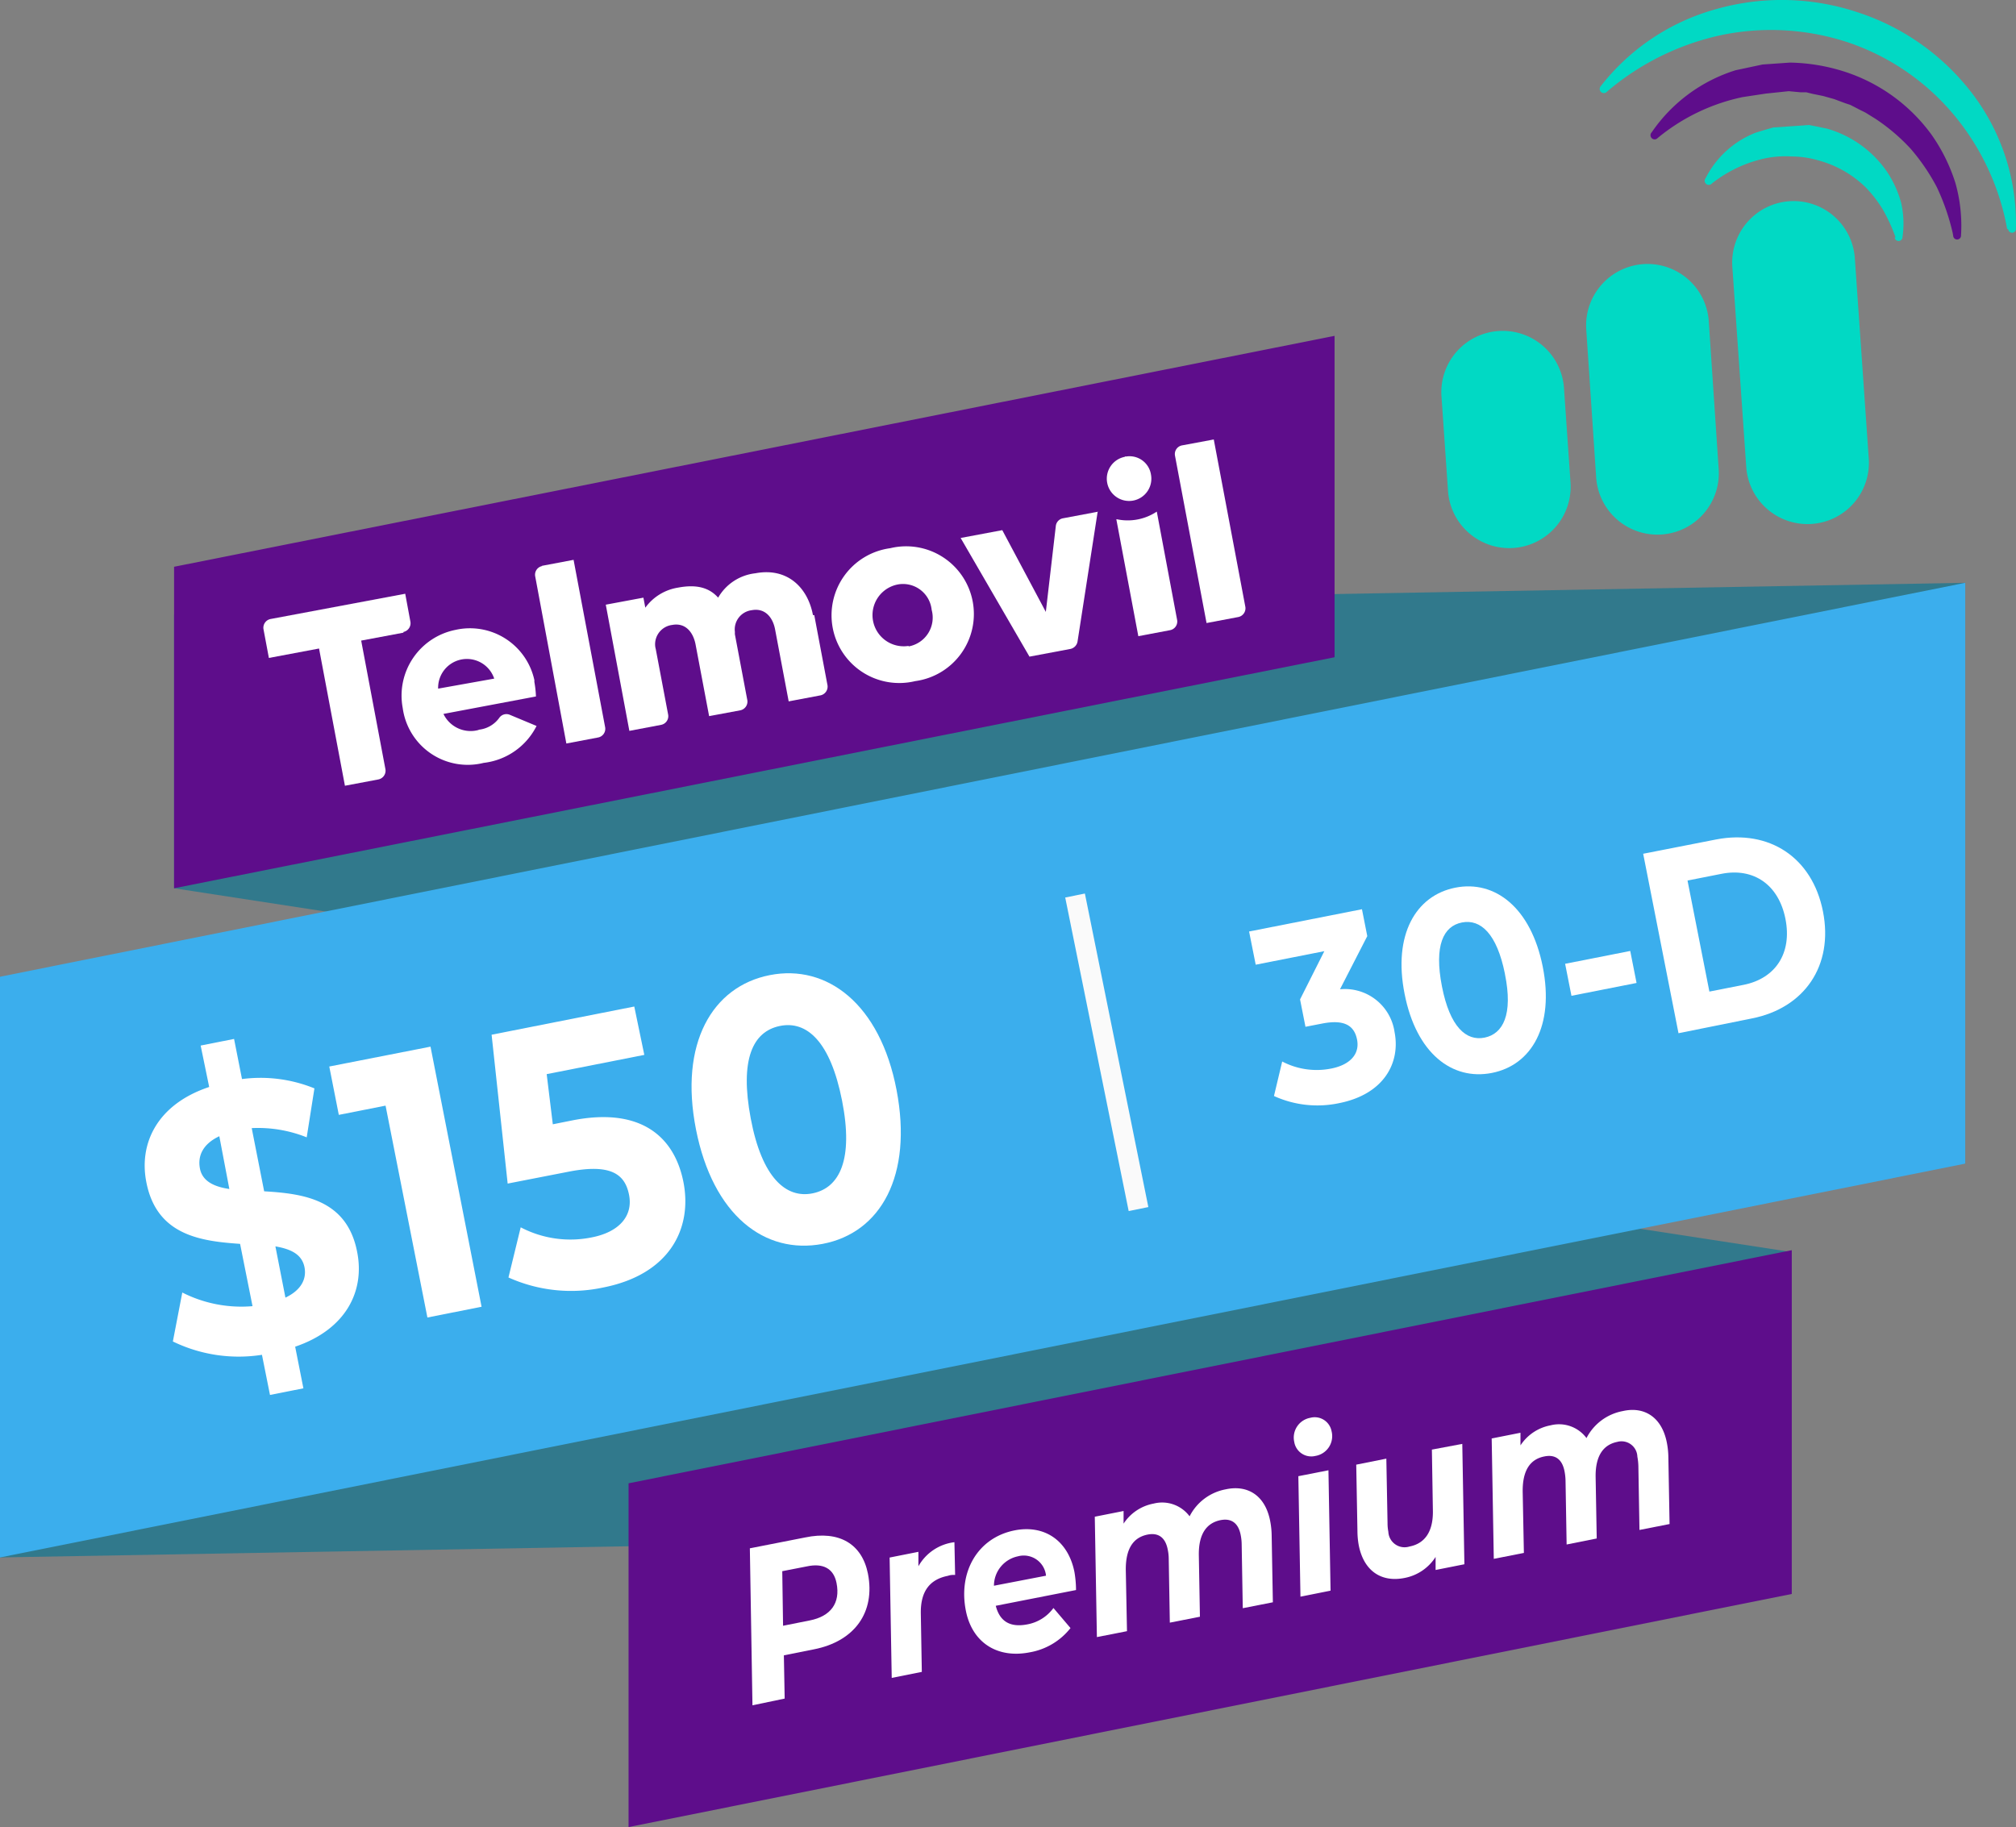 <svg xmlns="http://www.w3.org/2000/svg" viewBox="0 0 200.94 182.14"><rect x="0" y="0" width="200.94" height="182.14" fill="#808080" stroke="none"/><defs><style>.cls-1{fill:#31798c;}.cls-2{fill:#5e0d8b;}.cls-3{fill:#01d9c4;}.cls-4{fill:#3baeed;}.cls-5{fill:#fff;}.cls-6{fill:#fafafa;}</style></defs><g id="Capa_2" data-name="Capa 2"><g id="CURVAS"><polygon class="cls-1" points="178.53 152.08 0 155.26 0 97.37 178.53 124.81 178.53 152.08"/><polygon class="cls-2" points="178.59 158.9 62.65 182.14 62.65 147.87 178.59 124.63 178.59 158.9"/><path class="cls-3" d="M178.35,20.06h0a6.13,6.13,0,0,0-5.69,6.44l1.4,20.15a6.12,6.12,0,0,0,6.52,5.58h0a6.11,6.11,0,0,0,5.69-6.43l-1.4-20.15a6.12,6.12,0,0,0-6.52-5.59"/><path class="cls-3" d="M188.92,23.62a17,17,0,0,0-1.26-2.74,12.32,12.32,0,0,0-1.72-2.22A10.73,10.73,0,0,0,181.28,16a9.57,9.57,0,0,0-2.66-.4,10.26,10.26,0,0,0-2.71.19,13,13,0,0,0-5.28,2.5h0a.41.41,0,1,1-.62-.54,9.44,9.44,0,0,1,5-4.53l.86-.26.86-.25,3.58-.25,1.78.36A10.9,10.9,0,0,1,188,17a10.56,10.56,0,0,1,1.49,3.21,9.26,9.26,0,0,1,.14,3.4.39.39,0,0,1-.37.41.38.38,0,0,1-.41-.36h.1Z"/><path class="cls-2" d="M194.63,23.22a22.38,22.38,0,0,0-1.58-4.56,20.27,20.27,0,0,0-2.6-3.82,19.19,19.19,0,0,0-3.52-3l-1-.62-.51-.25-.5-.26-.51-.26-.49-.16-1.1-.41-1.1-.31-1.08-.22-.6-.15-.58,0-1.17-.11L176,9.33l-2.31.35a19.66,19.66,0,0,0-8.48,4.09h0a.4.4,0,0,1-.58,0,.41.41,0,0,1,0-.58A15.84,15.84,0,0,1,173,7l2.68-.57,2.72-.19a18.8,18.8,0,0,1,5.41.89,17.28,17.28,0,0,1,8.72,6.31,17.47,17.47,0,0,1,2.37,4.8,15.58,15.58,0,0,1,.56,5.22.39.39,0,0,1-.78.05h0Z"/><path class="cls-3" d="M163.79,26.33a6.13,6.13,0,0,0-5.69,6.43l1,14.92a6.12,6.12,0,0,0,12.21-.84l-1-14.92a6.12,6.12,0,0,0-6.52-5.59"/><path class="cls-3" d="M149.36,33a6.11,6.11,0,0,0-5.69,6.43l.65,9.4A6.12,6.12,0,1,0,156.53,48l-.65-9.4A6.12,6.12,0,0,0,149.36,33"/><path class="cls-3" d="M200.06,22.84a24.58,24.58,0,0,0-5.48-11.59,23.56,23.56,0,0,0-10.31-7,24.43,24.43,0,0,0-12.52-.79,25.92,25.92,0,0,0-11.58,5.68.41.41,0,1,1-.62-.55A22,22,0,0,1,171.08.9a23.94,23.94,0,0,1,14.24.38,23.51,23.51,0,0,1,11.49,8.35,21.33,21.33,0,0,1,4.12,13.15.39.39,0,0,1-.36.42.39.39,0,0,1-.41-.36"/><polygon class="cls-1" points="17.35 61.28 195.88 58.1 195.88 116 17.35 88.55 17.35 61.28"/><polygon class="cls-4" points="195.88 116 0 155.26 0 97.37 195.88 58.1 195.88 116"/><polygon class="cls-2" points="133.02 65.52 17.35 88.55 17.35 56.5 133.02 33.48 133.02 65.52"/><path class="cls-5" d="M88.73,54.65A6.75,6.75,0,1,0,91.22,67.9a6.75,6.75,0,1,0-2.49-13.25m1.83,9.74a3.11,3.11,0,0,1-1.15-6.11,2.87,2.87,0,0,1,3.45,2.51,2.92,2.92,0,0,1-2.29,3.65"/><path class="cls-5" d="M47.75,72.74a2.88,2.88,0,0,0,2-1.16.87.87,0,0,1,1.07-.32l2.66,1.11a6.76,6.76,0,0,1-5.27,3.68,6.54,6.54,0,0,1-8.07-5.47,6.68,6.68,0,0,1,5.27-7.79,6.57,6.57,0,0,1,7.85,5,1.16,1.16,0,0,1,0,.18,10.19,10.19,0,0,1,.16,1.46l-9.22,1.74a3,3,0,0,0,3.46,1.61m1.6-5.13a2.87,2.87,0,0,0-5.59,1Z"/><path class="cls-5" d="M54,56.41l3.17-.6,3.15,16.71a.88.88,0,0,1-.71,1l-3.16.6L53.34,57.43a.88.88,0,0,1,.7-1"/><path class="cls-5" d="M81.16,61.32l1.32,7a.89.89,0,0,1-.7,1l-3.17.6-1.35-7.15c-.22-1.21-1-2.19-2.33-1.94A1.93,1.93,0,0,0,73.25,63a2,2,0,0,0,0,.24l1.24,6.57a.89.89,0,0,1-.7,1l-3.11.58-1.35-7.14c-.23-1.21-1-2.2-2.33-1.95a1.94,1.94,0,0,0-1.69,2.16,2,2,0,0,0,.05.24l1.24,6.56a.88.88,0,0,1-.71,1l-3.16.6L60.38,60.28l3.75-.7.19,1a5,5,0,0,1,3.26-2c1.85-.35,3.11,0,4,1a4.91,4.91,0,0,1,3.71-2.43c3.17-.6,5.22,1.4,5.74,4.17"/><path class="cls-5" d="M109.4,51.06l-2,12.9a.91.91,0,0,1-.7.73l-4.09.77L95.75,53.63l4.15-.78L104.24,61l1-8.6a.88.88,0,0,1,.7-.73l3.51-.66Z"/><path class="cls-5" d="M117.82,44.4l3.16-.59,3.15,16.7a.89.89,0,0,1-.7,1l-3.17.6-3.15-16.71a.88.88,0,0,1,.71-1"/><path class="cls-5" d="M111.27,51.78l2.19,11.64,3.17-.6a.88.88,0,0,0,.7-1L115.3,51a5.22,5.22,0,0,1-4,.76"/><path class="cls-5" d="M112.12,45.54a2.22,2.22,0,1,0,2.6,1.77,2.16,2.16,0,0,0-2.48-1.8l-.12,0"/><path class="cls-5" d="M40.21,63.07,36,63.86,38.42,76.7a.89.89,0,0,1-.7,1l-3.34.63L31.8,64.65l-5,.94-.54-2.88a.89.89,0,0,1,.7-1l13.43-2.52L40.91,62a.89.89,0,0,1-.7,1"/><path class="cls-5" d="M139,102.89c.59,3-1,6.18-5.52,7.08a10.42,10.42,0,0,1-6.5-.71l.82-3.44a7.41,7.41,0,0,0,4.9.7c1.86-.37,2.85-1.44,2.56-2.89s-1.33-2-3.44-1.6l-1.7.33-.54-2.73L132,94.82l-6.84,1.35-.66-3.31,11.25-2.22.53,2.68-2.72,5.3A5,5,0,0,1,139,102.89Z"/><path class="cls-5" d="M140,99.08c-1.17-5.89,1.11-9.81,5.06-10.59s7.54,2,8.71,7.88-1.1,9.81-5.07,10.59S141.16,105,140,99.08Zm10-2c-.8-4-2.42-5.48-4.28-5.12s-2.79,2.3-2,6.36,2.42,5.49,4.25,5.12S150.83,101.16,150,97.1Z"/><path class="cls-5" d="M156,96.08l6.49-1.28.63,3.19-6.49,1.28Z"/><path class="cls-5" d="M163.78,85.11l7.3-1.43c5.25-1,9.55,1.77,10.62,7.18s-1.85,9.64-7.1,10.67L167.3,103Zm10,13.07c3.19-.63,4.86-3.16,4.18-6.58s-3.18-5.12-6.37-4.49l-3.39.67,2.18,11.07Z"/><rect class="cls-6" x="109.31" y="88.96" width="2" height="31.89" transform="translate(-18.61 23.96) rotate(-11.44)"/><path class="cls-5" d="M29.42,134.25l.82,4.15-3.33.66-.8-4a15,15,0,0,1-8.88-1.33l.94-4.88a13,13,0,0,0,7,1.36L23.93,124c-3.89-.27-8.3-.83-9.34-6.13-.78-3.92,1.12-7.8,6.26-9.51L20,104.23l3.33-.66.79,4a14.26,14.26,0,0,1,7.22.93l-.77,4.88a13.06,13.06,0,0,0-5.48-.92l1.24,6.3c3.89.23,8.23.8,9.26,6C36.39,128.68,34.51,132.52,29.42,134.25Zm-6.56-15.72-1-5.26c-1.68.79-2.17,2-1.93,3.23S21.29,118.3,22.86,118.53Zm7.49,7.8c-.26-1.3-1.36-1.81-2.9-2.08l1,5.11C30,128.62,30.58,127.52,30.35,126.33Z"/><path class="cls-5" d="M42.91,104.34,48,130.27l-5.4,1.07-4.17-21.12-4.66.92-.95-4.82Z"/><path class="cls-5" d="M68.12,117.84c.9,4.6-1.34,9.2-8,10.51a15.2,15.2,0,0,1-9.44-1l1.22-5a10.66,10.66,0,0,0,7.1,1c2.7-.53,4.11-2.12,3.7-4.23s-1.87-3.14-6.1-2.3l-6,1.17L49,103.15l14.22-2.81,1,4.82-9.73,1.92.61,5,1.9-.38C63.8,110.34,67.21,113.25,68.12,117.84Z"/><path class="cls-5" d="M69.37,112.59C67.68,104,71,98.34,76.72,97.21s11,2.88,12.64,11.44S87.78,122.9,82,124,71.06,121.15,69.37,112.59Zm14.56-2.87c-1.16-5.89-3.51-8-6.21-7.44s-4,3.34-2.89,9.23,3.51,8,6.18,7.45S85.09,115.61,83.93,109.72Z"/><path class="cls-5" d="M86.51,156.88c.75,3.84-1.32,6.74-5.38,7.54l-3,.6.08,4.31L75,170l-.26-15.65,5.5-1.08C83.66,152.55,85.92,153.92,86.51,156.88Zm-3.13.93c-.29-1.47-1.36-2-2.95-1.66l-2.46.48.08,5.44,2.66-.53C82.79,161.13,83.78,159.82,83.38,157.81Z"/><path class="cls-5" d="M95.13,153.74,95.2,157c-.28,0-.46,0-.71.09-1.79.35-2.75,1.51-2.71,3.77l.1,5.81-3,.6-.21-12,2.87-.57,0,1.44A4.77,4.77,0,0,1,95.13,153.74Z"/><path class="cls-5" d="M107.25,158.51l-8,1.57c.4,1.56,1.43,2.19,3.16,1.85A4.15,4.15,0,0,0,105,160.3l1.7,2a6.6,6.6,0,0,1-4.07,2.42c-3.26.64-5.74-1-6.36-4.15-.77-3.89,1.19-7.26,4.82-8,3-.61,5.37,1,6,4.13A10.76,10.76,0,0,1,107.25,158.51Zm-8.18-.43,5.19-1a2.23,2.23,0,0,0-2.81-1.93A3,3,0,0,0,99.07,158.08Z"/><path class="cls-5" d="M126.6,151.62a8,8,0,0,1,.15,1.45l.12,6.66-3,.59-.11-6.41a4.85,4.85,0,0,0-.1-.9c-.23-1.17-.92-1.68-2-1.47-1.4.28-2.19,1.38-2.17,3.46l.11,6.17-3,.59-.11-6.41a4.45,4.45,0,0,0-.1-.88c-.23-1.19-.92-1.7-2-1.49-1.42.28-2.19,1.38-2.18,3.5l.12,6.13-3,.59-.21-12,2.87-.57v1.26a4.58,4.58,0,0,1,3-2,3.41,3.41,0,0,1,3.58,1.27,5.08,5.08,0,0,1,3.6-2.69C124.33,148,126.1,149.05,126.6,151.62Z"/><path class="cls-5" d="M129,143.74a2,2,0,0,1,1.6-2.4,1.71,1.71,0,0,1,2.12,1.33,2,2,0,0,1-1.61,2.47A1.72,1.72,0,0,1,129,143.74Zm.41,3.42,3-.59.21,12-3,.6Z"/><path class="cls-5" d="M145.75,143.94l.21,12-2.87.57,0-1.3a4.71,4.71,0,0,1-3.12,2.1c-2.23.44-4-.64-4.53-3.21a8,8,0,0,1-.14-1.43l-.12-6.66,3-.6.12,6.44a4.46,4.46,0,0,0,.08.85,1.62,1.62,0,0,0,2.11,1.47c1.5-.29,2.36-1.45,2.33-3.55l-.1-6.11Z"/><path class="cls-5" d="M166.14,143.82a8,8,0,0,1,.15,1.45l.12,6.66-3,.59-.11-6.41a6,6,0,0,0-.1-.9,1.58,1.58,0,0,0-2-1.47c-1.39.28-2.18,1.38-2.16,3.46l.11,6.17-3,.6-.11-6.42a5.48,5.48,0,0,0-.1-.88c-.23-1.19-.92-1.7-2-1.48-1.41.27-2.19,1.37-2.17,3.5l.12,6.12-3,.59-.21-12,2.87-.57v1.26a4.58,4.58,0,0,1,3-2,3.41,3.41,0,0,1,3.58,1.27,5.11,5.11,0,0,1,3.61-2.69C163.87,140.18,165.64,141.25,166.14,143.82Z"/></g></g></svg>